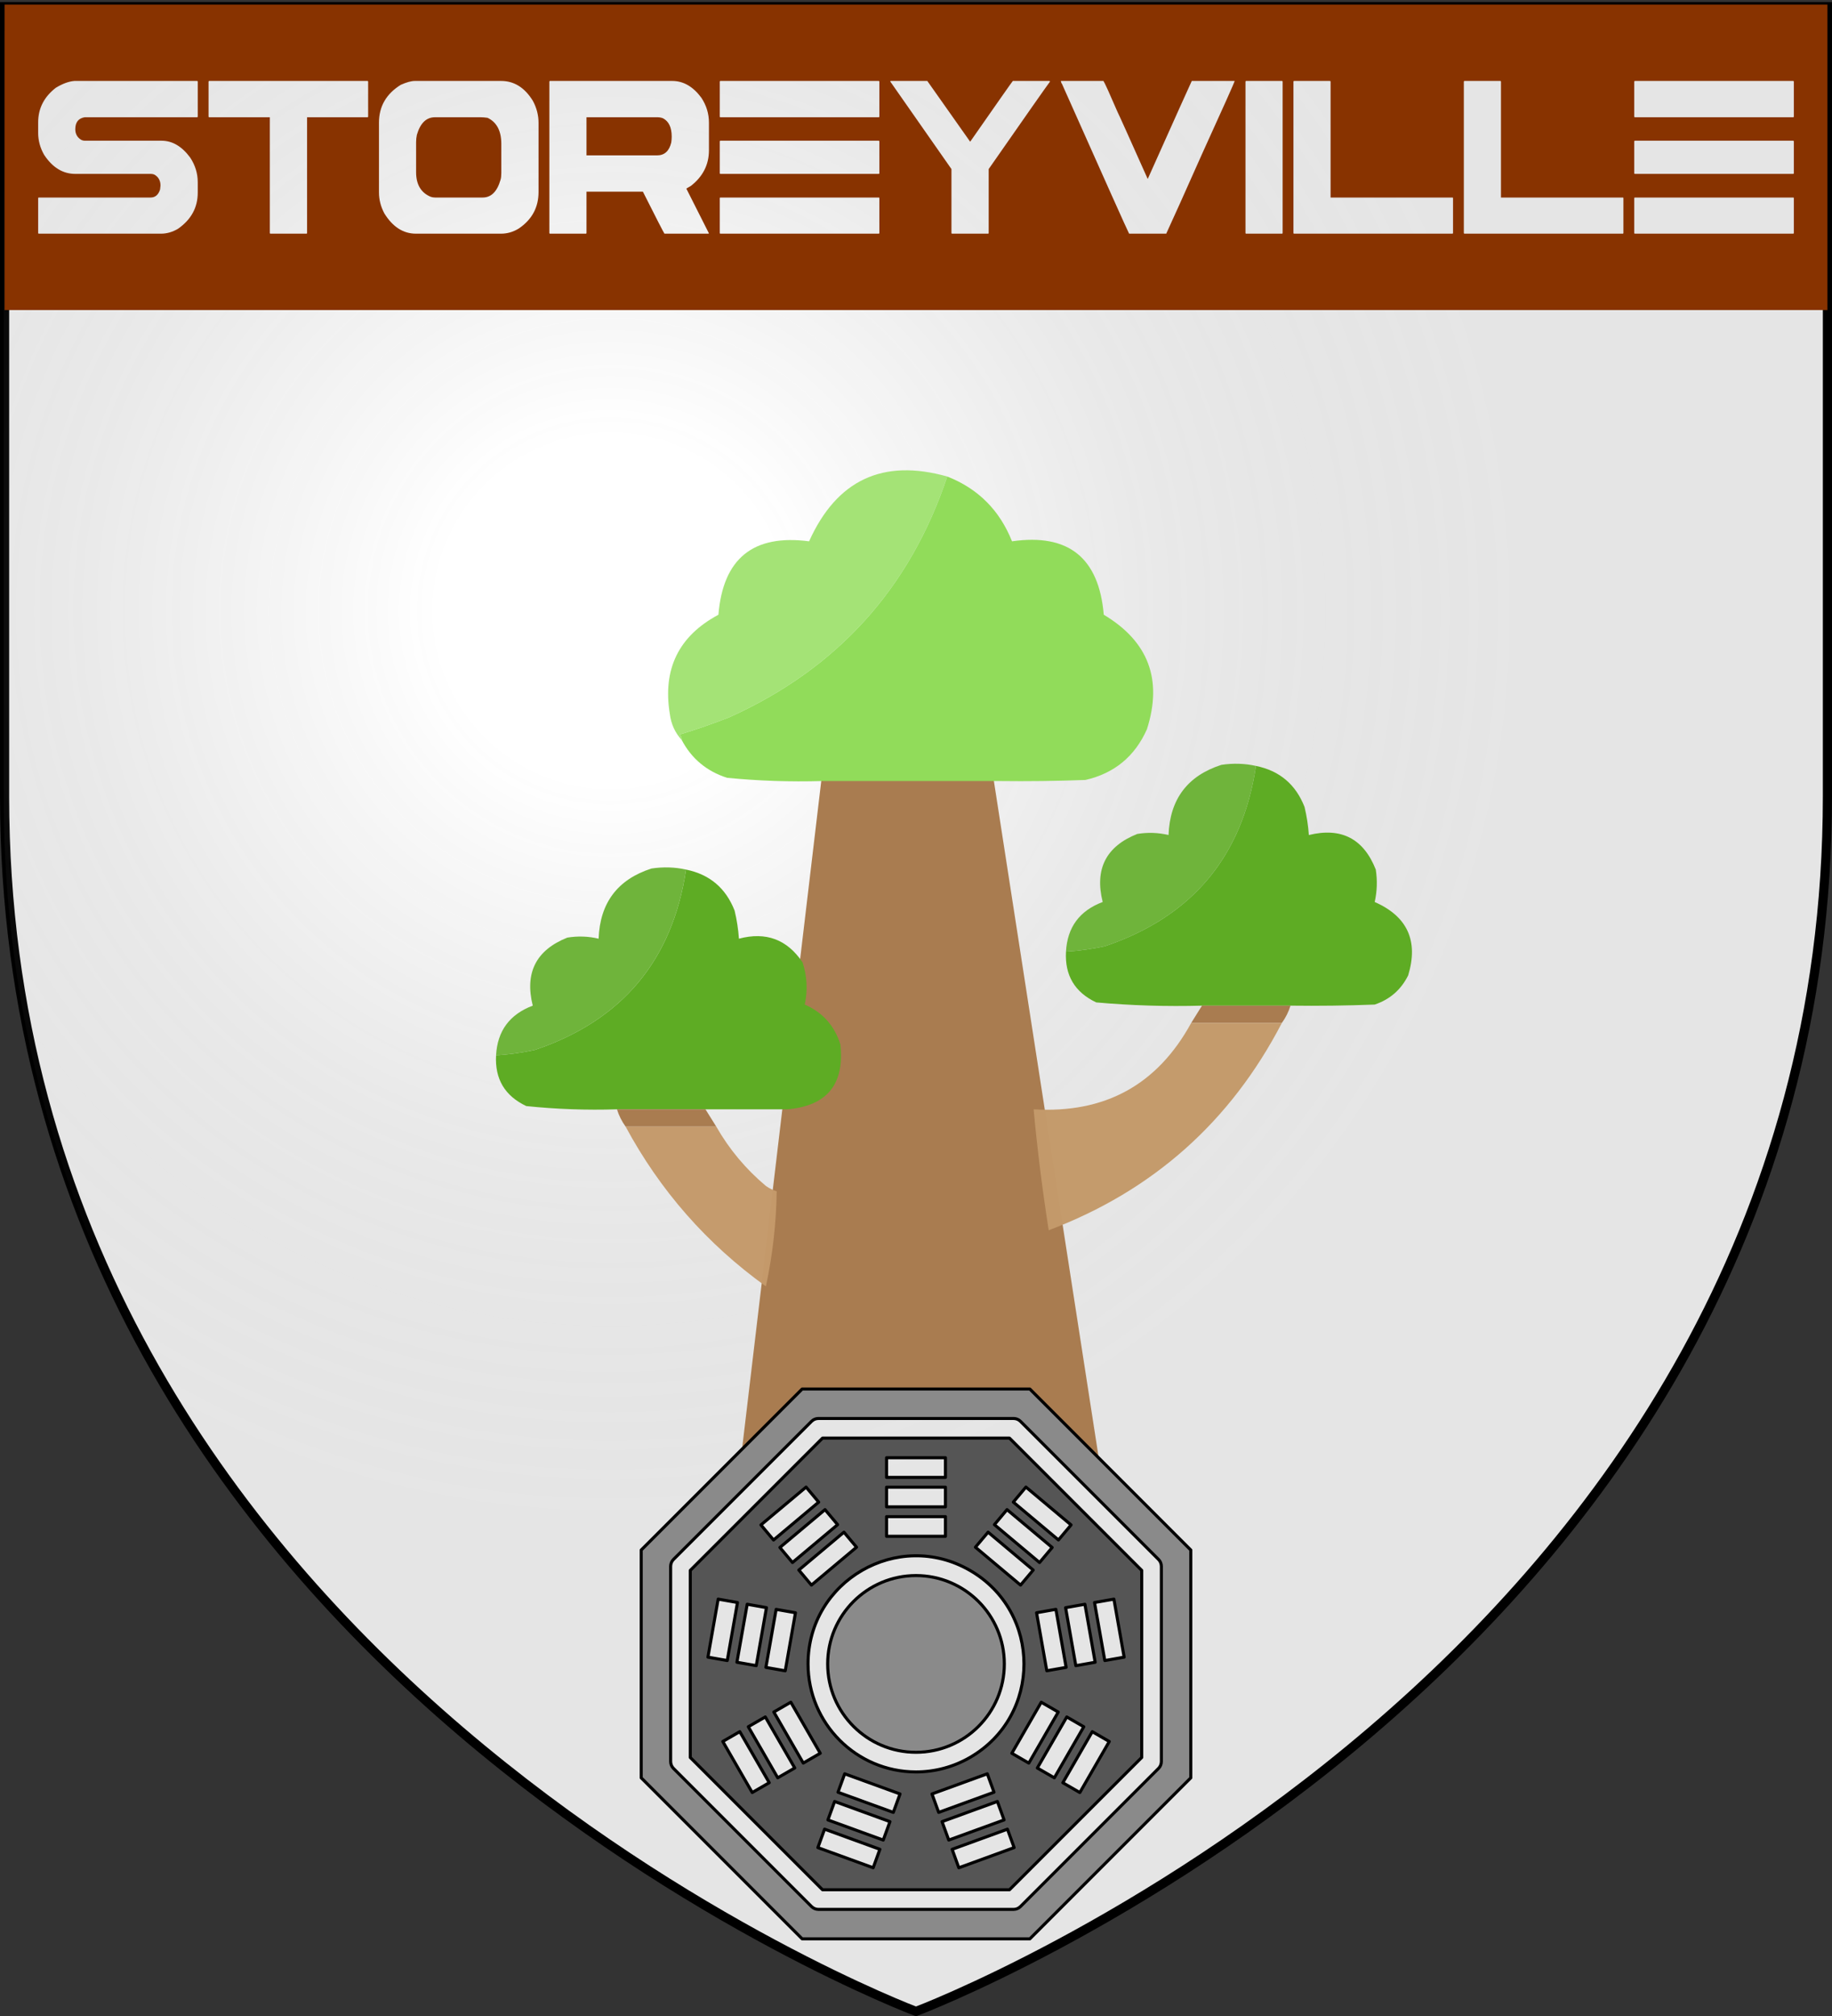 <svg version="1.1" width="600" height="660" xmlns="http://www.w3.org/2000/svg">
  <rect width="100%" height="100%" fill="#333333" stroke="none"/>
  <title>GeoBrol - Blason de Storeyville, le Talisman (fictif)</title>
  <style>.f{fill:#fff;}.h{fill:#8a8a8a;}.i{fill:#830}.t{stroke:#000;stroke-linecap:round;stroke-linejoin:round;stroke-miterlimit:10;}</style>
  <radialGradient id="A" cx="200" cy="200" r="300" gradientUnits="userSpaceOnUse">
    <stop offset="0" stop-color="#fff" stop-opacity=".200"></stop>
    <stop offset="0.19" stop-color="#fff" stop-opacity=".180"></stop>
    <stop offset="0.6" stop-color="#6b6b6b" stop-opacity=".150"></stop>
    <stop offset="1" stop-opacity=".100"></stop>
  </radialGradient>
  <path class="f" stroke="#000" stroke-width="3" d="M300 658.5s298.5-112.32 298.5-397.772V2.176H1.5v258.552C1.5 546.18 300 658.5 300 658.5z"></path>
  <path fill="url(#A)" d="M299.714 658.863s298.5-112.32 298.5-397.771V2.54h-597v258.552c0 285.451 298.5 397.771 298.5 397.771z"></path>
  <g>
    <path d="M 269.205 253.709 L 325.144 253.344 L 359.876 477.461 L 336.372 458.453 L 264.635 457.287 L 242.881 475.633 L 269.205 253.709 Z" style=" fill:#a97c50;"></path>
    <path style="opacity:0.992" fill="#a3e275" d="M 310.236 156.006 C 297.989 192.651 274.185 218.929 238.826 234.84 C 233.464 236.935 228.043 238.82 222.564 240.497 C 223.096 240.971 223.332 241.56 223.271 242.264 C 221.105 239.914 219.809 237.086 219.382 233.78 C 216.963 219.057 222.266 208.216 235.29 201.256 C 236.8 182.83 246.698 174.817 264.986 177.217 C 274.044 157.132 289.128 150.061 310.236 156.006 Z"></path>
    <path style="opacity:1" fill="#91dc5a" d="M 310.236 156.006 C 320.32 159.962 327.39 167.032 331.447 177.217 C 349.893 174.562 359.909 182.574 361.496 201.256 C 376.107 209.968 380.82 222.46 375.637 238.729 C 371.683 247.633 364.966 253.172 355.486 255.344 C 346.062 255.698 336.634 255.816 327.205 255.698 C 307.879 255.698 288.553 255.698 269.228 255.698 C 258.817 256.003 248.447 255.65 238.119 254.637 C 231.441 252.491 226.492 248.367 223.271 242.264 C 223.332 241.56 223.096 240.971 222.564 240.497 C 228.043 238.82 233.464 236.935 238.826 234.84 C 274.185 218.929 297.989 192.651 310.236 156.006 Z"></path>
    <path style="opacity:0.994" fill="#6fb43b" d="M 411.342 250.749 C 406.904 280.452 390.407 300.131 361.849 309.786 C 357.645 310.698 353.403 311.287 349.123 311.553 C 349.565 303.561 353.571 298.14 361.142 295.292 C 358.454 284.525 362.224 277.101 372.455 273.02 C 375.933 272.453 379.35 272.571 382.707 273.374 C 383.154 261.623 388.928 253.964 400.029 250.395 C 403.929 249.817 407.701 249.935 411.342 250.749 Z"></path>
    <path style="opacity:1" fill="#5eac24" d="M 411.342 250.749 C 419.06 252.317 424.362 256.795 427.25 264.182 C 427.978 267.203 428.45 270.267 428.664 273.374 C 439.274 270.783 446.58 274.554 450.582 284.686 C 451.134 288.26 451.016 291.795 450.229 295.292 C 460.958 300.021 464.612 308.035 461.188 319.331 C 458.844 324.032 455.191 327.214 450.229 328.876 C 441.04 329.229 431.849 329.347 422.654 329.229 C 412.991 329.229 403.329 329.229 393.666 329.229 C 382.068 329.551 370.52 329.197 359.021 328.169 C 352 324.849 348.701 319.311 349.123 311.553 C 353.403 311.287 357.645 310.698 361.849 309.786 C 390.407 300.131 406.904 280.452 411.342 250.749 Z"></path>
    <path style="opacity:0.994" fill="#6fb43b" d="M 224.685 284.686 C 220.248 314.39 203.75 334.069 175.193 343.723 C 170.988 344.636 166.746 345.224 162.466 345.491 C 162.908 337.499 166.915 332.078 174.486 329.229 C 171.797 318.463 175.567 311.039 185.798 306.958 C 189.276 306.391 192.693 306.509 196.05 307.311 C 196.497 295.561 202.271 287.902 213.372 284.333 C 217.272 283.755 221.044 283.872 224.685 284.686 Z"></path>
    <path style="opacity:1" fill="#5eac24" d="M 224.685 284.686 C 232.403 286.254 237.706 290.733 240.593 298.12 C 241.321 301.141 241.793 304.205 242.007 307.311 C 250.849 304.955 257.802 307.547 262.865 315.089 C 264.332 319.619 264.568 324.214 263.572 328.876 C 269.439 331.444 273.327 335.805 275.238 341.956 C 276.636 354.971 270.862 362.041 257.916 363.167 C 248.96 363.167 240.004 363.167 231.048 363.167 C 221.385 363.167 211.723 363.167 202.06 363.167 C 192.11 363.483 182.211 363.129 172.365 362.106 C 165.343 358.787 162.043 353.249 162.466 345.491 C 166.746 345.224 170.988 344.636 175.193 343.723 C 203.75 334.069 220.248 314.39 224.685 284.686 Z"></path>
    <path style="opacity:1" fill="#a97c50" d="M 393.666 329.229 C 403.329 329.229 412.991 329.229 422.654 329.229 C 422.019 331.276 421.075 333.162 419.826 334.886 C 409.928 334.886 400.029 334.886 390.131 334.886 C 391.309 333 392.487 331.115 393.666 329.229 Z"></path>
    <path style="opacity:0.985" fill="#c49a6b" d="M 390.131 334.886 C 400.029 334.886 409.928 334.886 419.826 334.886 C 403.013 367.255 377.56 389.88 343.467 402.761 C 341.413 389.712 339.763 376.514 338.517 363.167 C 361.842 364.59 379.047 355.163 390.131 334.886 Z"></path>
    <path style="opacity:1" fill="#a97c50" d="M 202.06 363.167 C 211.723 363.167 221.385 363.167 231.048 363.167 C 232.227 365.053 233.405 366.937 234.583 368.823 C 224.685 368.823 214.787 368.823 204.888 368.823 C 203.639 367.099 202.696 365.214 202.06 363.167 Z"></path>
    <path style="opacity:0.981" fill="#c49a6b" d="M 204.888 368.823 C 214.787 368.823 224.685 368.823 234.583 368.823 C 238.832 376.256 244.253 382.737 250.845 388.267 C 251.961 389.04 253.14 389.63 254.38 390.034 C 254.221 400.506 253.043 410.876 250.845 421.144 C 231.499 407.219 216.179 389.779 204.888 368.823 Z"></path>
  </g>
  <g>
    <g class="i" stroke-linecap="round" stroke-linejoin="round" stroke-width="3">
      <path d="M 1.5 1.5 L 598.5 1.5 L 598.5 101.5 L 1.5 101.5 Z M 18.279 28.737 C 14.426 31.719 12.5 35.494 12.5 40.06 L 12.5 43.509 C 12.5 46.025 13.15 48.417 14.45 50.684 C 17.192 54.847 20.595 56.929 24.661 56.929 L 49.34 56.929 C 49.884 56.929 50.345 57.037 50.723 57.255 C 51.952 58.031 52.567 59.196 52.567 60.75 C 52.567 60.874 52.519 61.308 52.424 62.055 C 51.857 63.795 50.829 64.664 49.34 64.664 L 12.677 64.664 C 12.582 64.664 12.524 64.726 12.5 64.851 L 12.5 76.267 C 12.5 76.423 12.559 76.5 12.677 76.5 L 52.743 76.5 C 54.635 76.5 56.478 75.971 58.275 74.915 C 62.6 71.901 64.763 67.956 64.763 63.08 L 64.763 59.632 C 64.763 56.774 63.936 54.086 62.281 51.57 C 59.563 47.904 56.443 46.071 52.921 46.071 L 27.888 46.071 C 27.368 46.071 26.919 45.963 26.54 45.745 C 25.288 44.969 24.661 43.82 24.661 42.297 C 24.661 40.029 25.69 38.724 27.746 38.383 L 64.587 38.383 C 64.704 38.383 64.763 38.305 64.763 38.15 L 64.763 26.733 C 64.763 26.608 64.704 26.531 64.587 26.5 L 24.342 26.5 C 22.499 26.656 20.478 27.401 18.279 28.737 Z M 68.306 26.733 L 68.306 38.15 C 68.306 38.305 68.365 38.383 68.482 38.383 L 88.374 38.383 L 88.374 76.267 C 88.374 76.423 88.434 76.5 88.552 76.5 L 100.394 76.5 C 100.513 76.5 100.572 76.423 100.572 76.267 L 100.572 38.383 L 120.392 38.383 C 120.511 38.383 120.57 38.305 120.57 38.15 L 120.57 26.733 C 120.57 26.608 120.511 26.531 120.392 26.5 L 68.482 26.5 C 68.388 26.5 68.329 26.577 68.306 26.733 Z M 131.28 27.759 C 126.505 30.711 124.117 34.841 124.117 40.153 L 124.117 62.986 C 124.117 65.378 124.708 67.678 125.889 69.883 C 128.632 74.295 132.071 76.5 136.208 76.5 L 164.113 76.5 C 166.146 76.5 168.072 75.94 169.892 74.822 C 174.218 71.902 176.38 67.911 176.38 62.847 L 176.38 40.247 C 176.38 37.7 175.754 35.277 174.501 32.978 C 171.83 28.659 168.367 26.5 164.113 26.5 L 135.854 26.5 C 134.695 26.5 133.17 26.919 131.28 27.759 Z M 136.527 44.161 C 137.638 40.309 139.623 38.383 142.483 38.383 L 157.376 38.383 C 158.038 38.383 158.806 38.444 159.681 38.57 C 162.683 39.998 164.184 42.841 164.184 47.097 L 164.184 56.602 C 164.184 57.535 164.101 58.28 163.936 58.84 C 162.825 62.723 160.875 64.664 158.085 64.664 L 142.483 64.664 C 141.987 64.664 141.515 64.586 141.065 64.43 C 137.874 63.096 136.279 60.408 136.279 56.369 L 136.279 46.537 C 136.279 45.73 136.361 44.938 136.527 44.161 Z M 179.923 26.733 L 179.923 76.267 C 179.923 76.423 179.982 76.5 180.101 76.5 L 191.908 76.5 C 192.025 76.5 192.084 76.423 192.084 76.267 L 192.084 62.754 L 210.558 62.754 C 214.907 71.391 217.259 75.973 217.614 76.5 L 232.009 76.5 L 232.187 76.407 L 224.776 61.729 L 226.301 60.843 C 230.225 57.767 232.187 53.884 232.187 49.194 L 232.187 40.153 C 232.187 37.234 231.36 34.515 229.704 31.999 C 226.986 28.333 223.807 26.5 220.167 26.5 L 180.101 26.5 C 180.006 26.5 179.946 26.577 179.923 26.733 Z M 215.309 38.383 C 215.924 38.383 216.527 38.491 217.117 38.709 C 219.032 39.703 219.99 41.706 219.99 44.72 C 219.99 45.341 219.942 45.978 219.847 46.631 C 219.186 49.458 217.626 50.871 215.167 50.871 L 192.084 50.871 L 192.084 38.383 Z M 235.735 26.733 L 235.735 38.15 C 235.735 38.305 235.793 38.383 235.911 38.383 L 287.821 38.383 C 287.939 38.383 287.999 38.305 287.999 38.15 L 287.999 26.733 C 287.999 26.608 287.939 26.531 287.821 26.5 L 235.911 26.5 C 235.817 26.5 235.758 26.577 235.735 26.733 Z M 235.735 46.305 L 235.735 56.695 C 235.735 56.851 235.793 56.929 235.911 56.929 L 287.821 56.929 C 287.939 56.929 287.999 56.851 287.999 56.695 L 287.999 46.305 C 287.999 46.18 287.939 46.102 287.821 46.071 L 235.911 46.071 C 235.817 46.071 235.758 46.149 235.735 46.305 Z M 235.735 64.851 L 235.735 76.267 C 235.735 76.423 235.793 76.5 235.911 76.5 L 287.821 76.5 C 287.939 76.5 287.999 76.423 287.999 76.267 L 287.999 64.851 C 287.999 64.726 287.939 64.664 287.821 64.664 L 235.911 64.664 C 235.817 64.664 235.758 64.726 235.735 64.851 Z M 291.54 26.641 L 311.609 55.345 L 311.609 76.267 C 311.609 76.423 311.668 76.5 311.786 76.5 L 323.629 76.5 C 323.747 76.5 323.806 76.423 323.806 76.267 L 323.806 55.345 C 336.098 37.699 342.788 28.162 343.875 26.733 C 343.875 26.608 343.816 26.531 343.697 26.5 L 331.713 26.5 C 331.453 26.78 326.796 33.412 317.743 46.398 L 303.701 26.5 L 291.718 26.5 Z M 347.774 27.386 C 361.862 59.01 369.201 75.382 369.792 76.5 L 381.954 76.5 C 384.153 71.748 388.041 63.096 393.619 50.545 C 400.782 34.826 404.363 26.811 404.363 26.5 L 390.322 26.5 C 390.157 26.78 385.358 37.451 375.926 58.514 L 375.856 58.514 C 369.544 44.378 366.282 37.141 366.069 36.799 C 363.374 30.555 361.815 27.122 361.389 26.5 L 347.419 26.5 C 347.56 27.091 347.679 27.386 347.774 27.386 Z M 407.911 26.733 L 407.911 76.267 C 407.911 76.423 407.97 76.5 408.089 76.5 L 419.896 76.5 C 420.014 76.5 420.073 76.423 420.073 76.267 L 420.073 26.733 C 420.073 26.608 420.014 26.531 419.896 26.5 L 408.089 26.5 C 407.994 26.5 407.934 26.577 407.911 26.733 Z M 423.619 26.733 L 423.619 76.267 C 423.619 76.423 423.678 76.5 423.796 76.5 L 475.705 76.5 C 475.824 76.5 475.883 76.423 475.883 76.267 L 475.883 64.851 C 475.883 64.726 475.824 64.664 475.705 64.664 L 435.781 64.664 L 435.781 26.733 C 435.781 26.608 435.722 26.531 435.603 26.5 L 423.796 26.5 C 423.701 26.5 423.642 26.577 423.619 26.733 Z M 479.424 26.733 L 479.424 76.267 C 479.424 76.423 479.483 76.5 479.602 76.5 L 531.511 76.5 C 531.629 76.5 531.688 76.423 531.688 76.267 L 531.688 64.851 C 531.688 64.726 531.629 64.664 531.511 64.664 L 491.587 64.664 L 491.587 26.733 C 491.587 26.608 491.527 26.531 491.409 26.5 L 479.602 26.5 C 479.507 26.5 479.448 26.577 479.424 26.733 Z M 535.236 26.733 L 535.236 38.15 C 535.236 38.305 535.295 38.383 535.413 38.383 L 587.322 38.383 C 587.441 38.383 587.5 38.305 587.5 38.15 L 587.5 26.733 C 587.5 26.608 587.441 26.531 587.322 26.5 L 535.413 26.5 C 535.319 26.5 535.259 26.577 535.236 26.733 Z M 535.236 46.305 L 535.236 56.695 C 535.236 56.851 535.295 56.929 535.413 56.929 L 587.322 56.929 C 587.441 56.929 587.5 56.851 587.5 56.695 L 587.5 46.305 C 587.5 46.18 587.441 46.102 587.322 46.071 L 535.413 46.071 C 535.319 46.071 535.259 46.149 535.236 46.305 Z M 535.236 64.851 L 535.236 76.267 C 535.236 76.423 535.295 76.5 535.413 76.5 L 587.322 76.5 C 587.441 76.5 587.5 76.423 587.5 76.267 L 587.5 64.851 C 587.5 64.726 587.441 64.664 587.322 64.664 L 535.413 64.664 C 535.319 64.664 535.259 64.726 535.236 64.851 Z"></path>
    </g>
    <g class="h t">
      <circle cx="300" cy="544.74" r="28.929"></circle>
      <path fill="#555" d="M 269.381 470.811 L 226.071 514.121 L 226.071 575.359 L 269.381 618.668 L 330.619 618.668 L 373.929 575.359 L 373.929 514.121 L 330.619 470.811 L 269.381 470.811 Z M 329.809 494.221 L 344.595 506.618 L 340.465 511.54 L 325.679 499.142 L 329.809 494.221 Z M 345.816 526.868 L 349.166 545.865 L 342.837 546.98 L 339.488 527.987 L 345.816 526.868 Z M 323.615 501.607 L 338.385 514.005 L 334.245 518.929 L 319.459 506.528 L 323.615 501.607 Z M 290.357 477.24 L 309.643 477.24 L 309.643 483.668 L 290.357 483.668 L 290.357 477.24 Z M 290.357 486.883 L 309.643 486.883 L 309.643 493.311 L 290.357 493.311 L 290.357 486.883 Z M 290.357 496.526 L 309.643 496.526 L 309.643 502.954 L 290.357 502.954 L 290.357 496.526 Z M 280.525 506.528 L 265.755 518.929 L 261.625 514.005 L 276.394 501.607 L 280.525 506.528 Z M 270.2 494.221 L 274.331 499.142 L 259.545 511.54 L 255.424 506.618 L 270.2 494.221 Z M 260.522 527.987 L 257.173 546.99 L 250.844 545.875 L 254.193 526.878 L 260.522 527.987 Z M 264 486.844 L 268.13 491.768 L 253.345 504.163 L 249.214 499.232 L 264 486.844 Z M 251.027 526.316 L 247.678 545.306 L 241.349 544.187 L 244.714 525.197 L 251.027 526.316 Z M 235.203 523.519 L 241.532 524.638 L 238.183 543.631 L 231.857 542.516 L 235.203 523.519 Z M 246.363 586.841 L 236.72 570.126 L 242.291 566.912 L 251.934 583.626 L 246.363 586.841 Z M 254.72 582.019 L 245.078 565.305 L 250.648 562.091 L 260.291 578.805 L 254.72 582.019 Z M 253.435 560.483 L 259.002 557.269 L 268.645 573.983 L 263.078 577.198 L 253.435 560.483 Z M 285.976 611.468 L 267.857 604.87 L 270.056 598.83 L 288.175 605.429 L 285.976 611.468 Z M 289.274 602.404 L 271.149 595.808 L 273.347 589.769 L 291.473 596.368 L 289.274 602.404 Z M 292.572 593.343 L 274.45 586.747 L 276.645 580.708 L 294.77 587.303 L 292.572 593.343 Z M 264.643 544.74 C 264.643 517.521 294.108 500.511 317.679 514.121 C 341.252 527.73 341.252 561.75 317.679 575.359 C 312.304 578.464 306.207 580.097 300 580.097 C 280.483 580.075 264.665 564.257 264.643 544.74 Z M 305.23 587.303 L 323.355 580.708 L 325.55 586.747 L 307.428 593.343 L 305.23 587.303 Z M 308.528 596.368 L 326.653 589.769 L 328.851 595.808 L 310.726 602.404 L 308.528 596.368 Z M 314.024 611.475 L 311.829 605.435 L 329.948 598.836 L 332.143 604.87 L 314.024 611.475 Z M 331.381 573.99 L 341.024 557.276 L 346.591 560.49 L 336.948 577.204 L 331.381 573.99 Z M 339.738 578.811 L 349.381 562.097 L 354.951 565.311 L 345.309 582.026 L 339.738 578.811 Z M 353.659 586.847 L 348.089 583.633 L 357.732 566.918 L 363.302 570.133 L 353.659 586.847 Z M 364.819 523.526 L 368.169 542.522 L 361.84 543.637 L 358.468 524.638 L 364.819 523.526 Z M 358.674 544.193 L 352.345 545.312 L 348.995 526.322 L 355.324 525.203 L 358.674 544.193 Z M 336 486.835 L 350.786 499.232 L 346.655 504.153 L 331.87 491.759 L 336 486.835 Z"></path>
      <path d="M 262.714 454.74 L 210 507.454 L 210 582.026 L 262.714 634.74 L 337.286 634.74 L 390 582.026 L 390 507.454 L 337.286 454.74 L 262.714 454.74 Z M 380.357 512.79 L 380.357 576.69 C 380.357 577.542 380.02 578.358 379.415 578.962 L 334.223 624.155 C 333.621 624.76 332.802 625.097 331.95 625.097 L 268.05 625.097 C 267.198 625.097 266.382 624.76 265.778 624.155 L 220.585 578.962 C 219.984 578.358 219.643 577.542 219.643 576.69 L 219.643 512.79 C 219.643 511.938 219.984 511.118 220.585 510.517 L 265.778 465.325 C 266.382 464.72 267.198 464.383 268.05 464.383 L 331.95 464.383 C 332.802 464.383 333.621 464.72 334.223 465.325 L 379.415 510.517 C 380.02 511.118 380.357 511.938 380.357 512.79 Z"></path>
    </g>
  </g>
</svg>